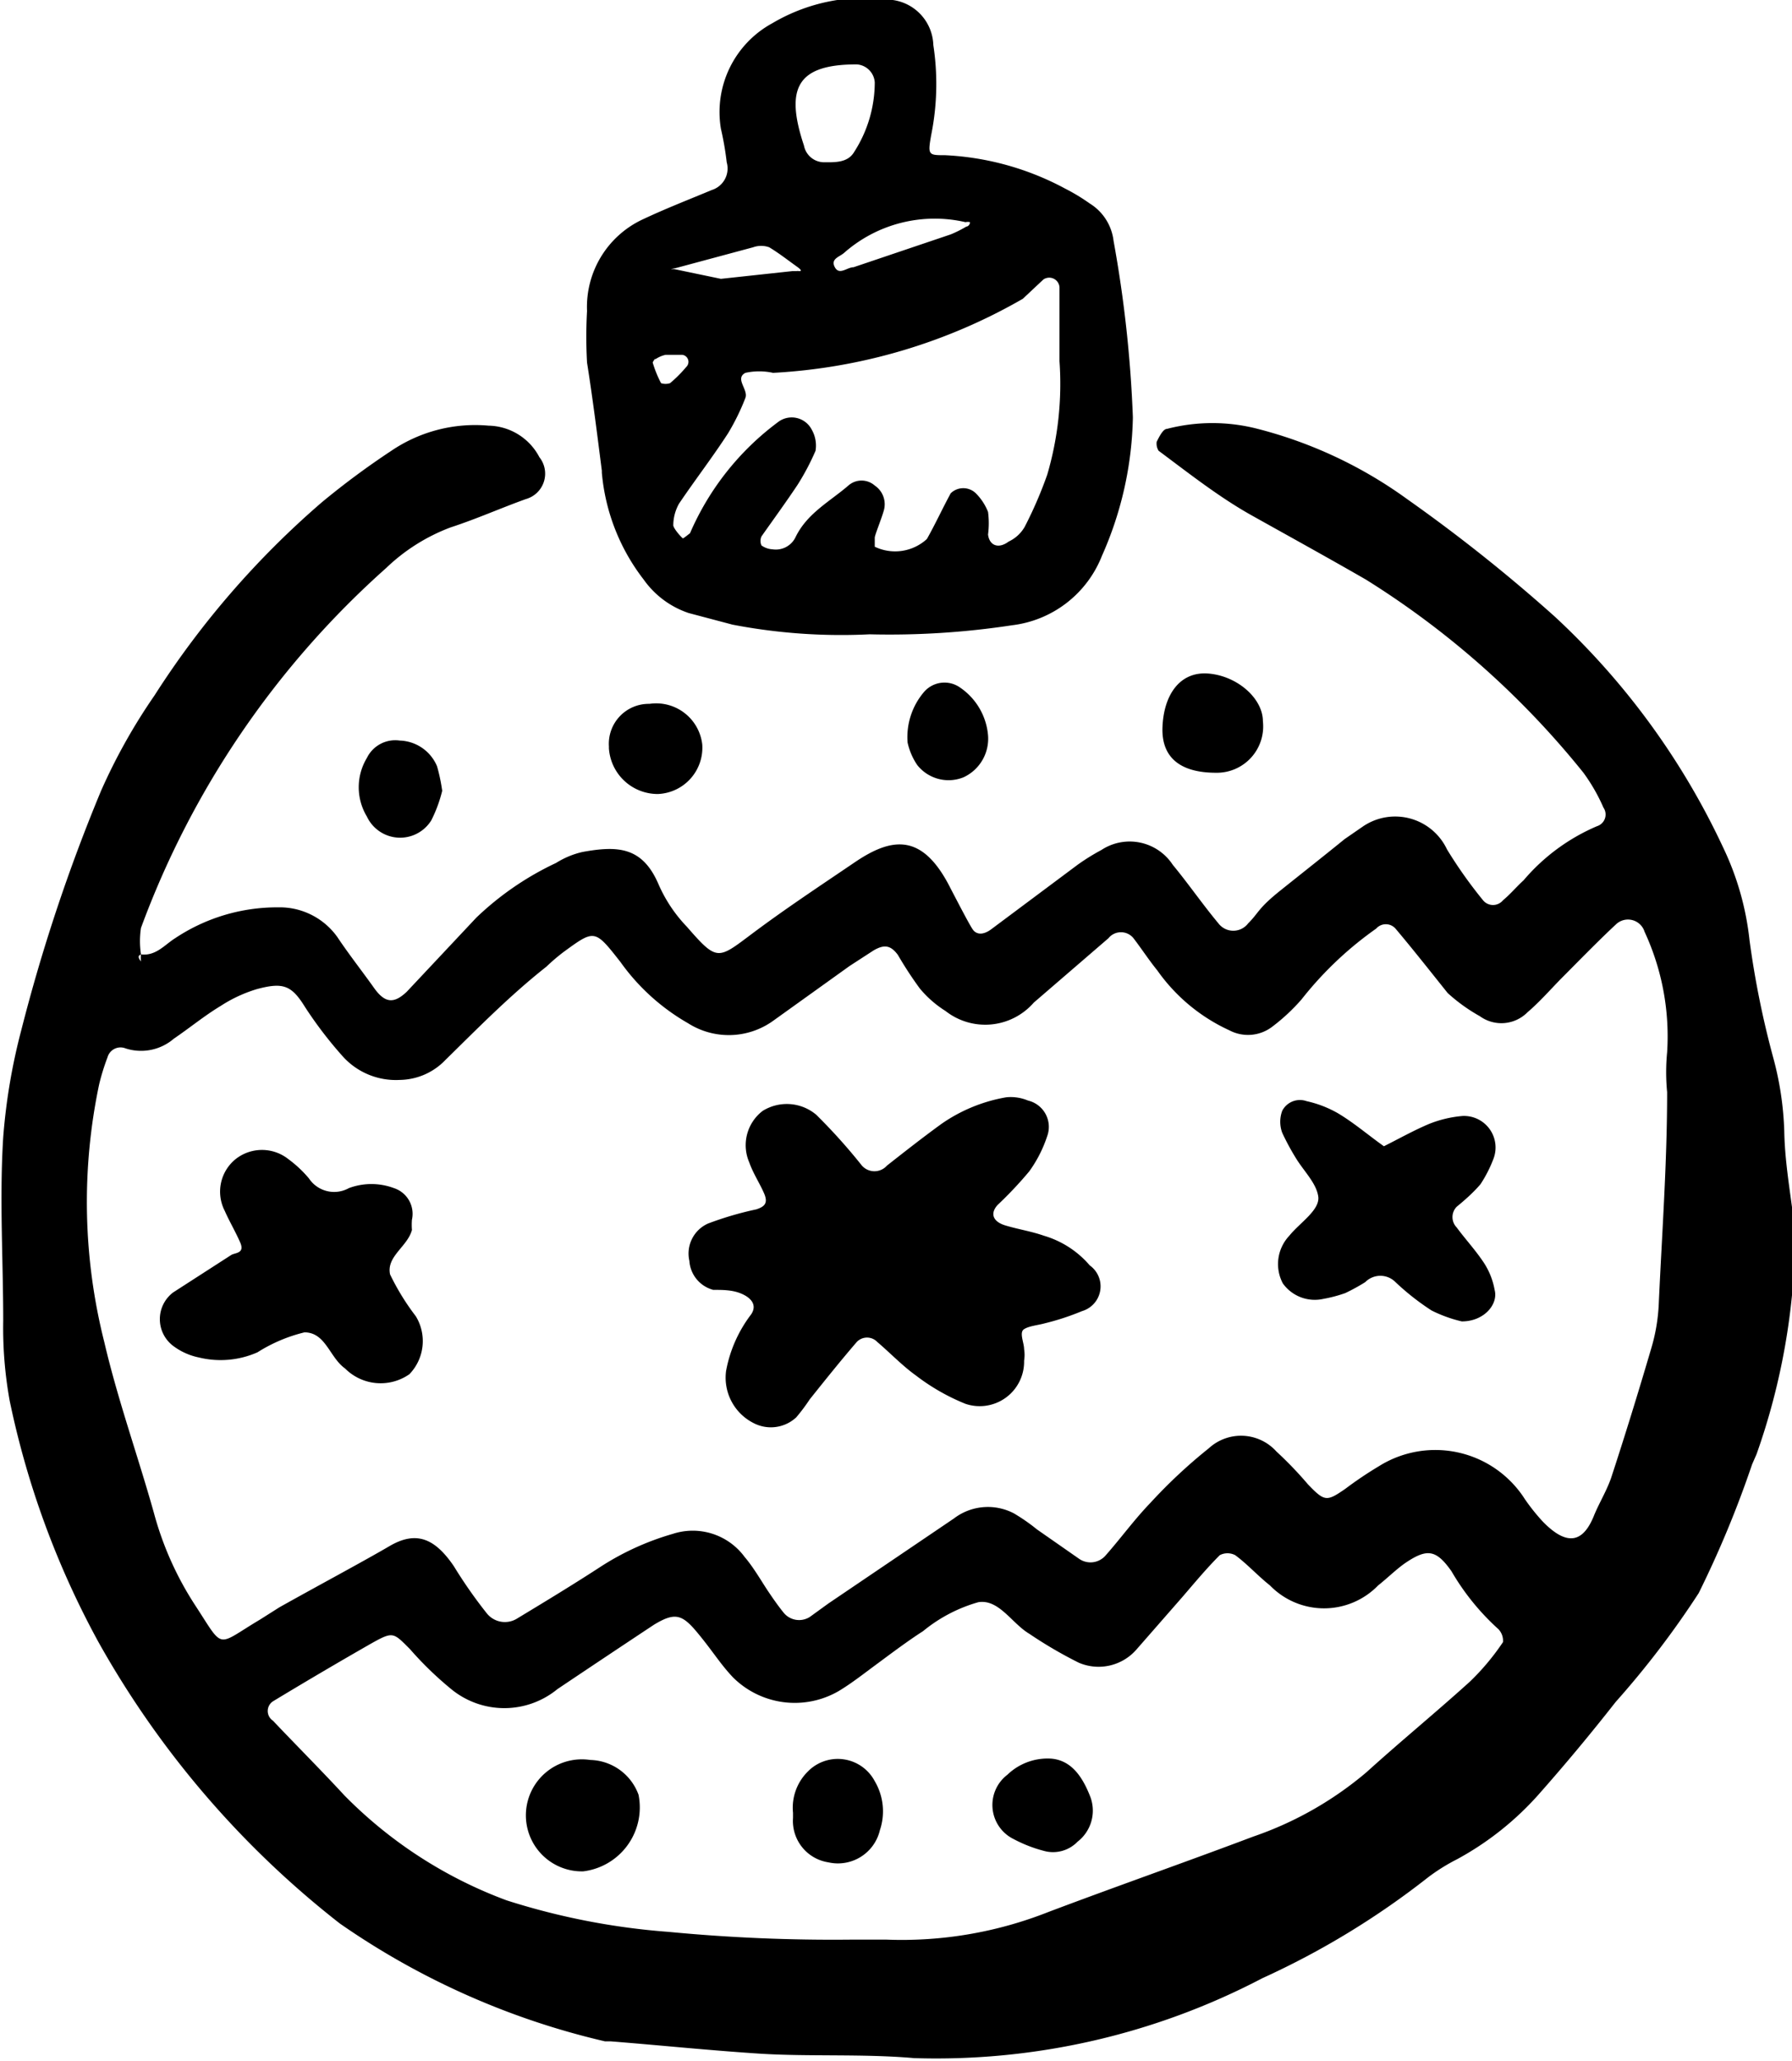 <svg xmlns="http://www.w3.org/2000/svg" viewBox="0 0 27.84 32"><path fill-rule="evenodd" d="M27.72 17.57a4.91 4.91 0 0 0-.17-1.14 14.12 14.12 0 0 1-.37-1.83 4.42 4.42 0 0 0-.41-1.44 11.55 11.55 0 0 0-2.61-3.58 25.28 25.28 0 0 0-2.3-1.83 6.85 6.85 0 0 0-2.32-1.09 2.81 2.81 0 0 0-1.41 0c-.06 0-.12.12-.16.2A.21.21 0 0 0 18 7c.47.35.94.72 1.44 1s1.19.66 1.78 1a13.49 13.49 0 0 1 3.38 3 2.82 2.82 0 0 1 .31.54.19.19 0 0 1-.1.29 3.08 3.08 0 0 0-1.14.84c-.11.1-.21.22-.32.31a.2.2 0 0 1-.31 0 7.08 7.08 0 0 1-.56-.79.89.89 0 0 0-1.3-.36l-.29.2c-.32.26-.65.52-1 .8s-.33.34-.5.51a.29.29 0 0 1-.46 0c-.25-.3-.47-.62-.71-.91a.8.8 0 0 0-1.11-.23 3.32 3.32 0 0 0-.37.23l-1.34 1c-.12.09-.23.09-.29 0s-.23-.42-.34-.63c-.43-.86-.9-.81-1.49-.41s-1.09.73-1.61 1.12-.53.42-1-.12a2.24 2.24 0 0 1-.44-.66c-.25-.58-.63-.6-1.18-.5a1.32 1.32 0 0 0-.41.17 4.63 4.63 0 0 0-1.24.85L6.32 15.4c-.2.19-.34.18-.51-.06s-.39-.52-.57-.79a1.1 1.1 0 0 0-.92-.46 2.86 2.86 0 0 0-1.6.48c-.16.1-.3.28-.53.25a.54.54 0 0 0 0 .11c-.08-.1 0-.1 0-.11a1.37 1.37 0 0 1 0-.41A13.91 13.91 0 0 1 6 8.82a2.93 2.93 0 0 1 1-.63c.4-.13.78-.3 1.17-.44a.41.41 0 0 0 .21-.65.91.91 0 0 0-.79-.49A2.32 2.32 0 0 0 6.08 7 12.41 12.41 0 0 0 5 7.8a13.68 13.68 0 0 0-2.6 3 9 9 0 0 0-.83 1.48A27 27 0 0 0 .33 16a9.29 9.29 0 0 0-.28 1.66c-.06.95 0 1.9 0 2.85a6.36 6.36 0 0 0 .1 1.24 13.53 13.53 0 0 0 1.38 3.75 14.56 14.56 0 0 0 3.75 4.37A11.94 11.94 0 0 0 9.4 31.7h.09c.76.06 1.53.14 2.3.19s1.61 0 2.41.07a10.92 10.92 0 0 0 5.41-1.24 12.62 12.62 0 0 0 2.58-1.57 3 3 0 0 1 .45-.28 4.68 4.68 0 0 0 1.26-1q.62-.7 1.2-1.44a14 14 0 0 0 1.29-1.69 16.23 16.23 0 0 0 .83-2l.07-.16a10.45 10.45 0 0 0 .6-3.4c-.04-.48-.16-1.05-.17-1.61Zm-4.37 7.93a3.75 3.75 0 0 1-.51.61c-.53.48-1.08.93-1.61 1.41a5.45 5.45 0 0 1-1.76 1c-1.06.4-2.12.77-3.18 1.17a6.2 6.2 0 0 1-2.52.43h-.54a26.73 26.73 0 0 1-2.84-.12 10.91 10.91 0 0 1-2.52-.49 6.89 6.89 0 0 1-2.52-1.63c-.36-.39-.74-.77-1.11-1.16a.18.18 0 0 1 0-.3q.76-.46 1.53-.9c.34-.19.34-.17.6.09a5.34 5.34 0 0 0 .64.62 1.3 1.3 0 0 0 1.65 0q.73-.49 1.5-1c.33-.2.44-.16.68.13s.35.48.55.69a1.36 1.36 0 0 0 1.64.21c.2-.12.39-.27.58-.41s.48-.36.73-.52a2.37 2.37 0 0 1 .86-.45c.32-.05.52.33.79.49a6.71 6.71 0 0 0 .77.45.78.78 0 0 0 .9-.21l.7-.8c.19-.22.38-.45.59-.66a.26.26 0 0 1 .24 0c.19.14.35.32.54.47a1.17 1.17 0 0 0 1.68 0c.14-.11.27-.24.41-.34.35-.24.49-.22.73.12a3.74 3.74 0 0 0 .73.9.26.26 0 0 1 .07.2Zm2.55-9.16a3.2 3.2 0 0 0 0 .62c0 1.1-.08 2.19-.13 3.29a2.85 2.85 0 0 1-.12.7c-.2.68-.41 1.36-.62 2-.07.2-.18.38-.26.57-.16.41-.4.52-.8.11a3.07 3.07 0 0 1-.28-.35 1.65 1.65 0 0 0-2.27-.51 5.91 5.91 0 0 0-.52.35c-.29.2-.32.2-.58-.07a5.9 5.9 0 0 0-.49-.51.74.74 0 0 0-1.05-.05 8.11 8.11 0 0 0-.91.85c-.25.26-.46.55-.69.81a.31.31 0 0 1-.41.06l-.66-.46a2.9 2.9 0 0 0-.36-.25.87.87 0 0 0-.93.08l-1.95 1.32-.29.21a.31.31 0 0 1-.4-.06c-.09-.11-.18-.24-.26-.36s-.22-.36-.35-.51a1 1 0 0 0-1.12-.36 4.2 4.2 0 0 0-1.12.51c-.43.28-.86.54-1.29.8a.36.36 0 0 1-.48-.08 7.34 7.34 0 0 1-.51-.73c-.3-.44-.59-.55-1-.31s-1.14.63-1.71.95l-.3.19c-.69.41-.55.48-1-.21a5 5 0 0 1-.65-1.45c-.25-.89-.56-1.75-.77-2.65a8.87 8.87 0 0 1-.08-4 3.38 3.38 0 0 1 .13-.42.21.21 0 0 1 .28-.14.78.78 0 0 0 .75-.15c.25-.17.48-.36.73-.51a2.18 2.18 0 0 1 .56-.26c.41-.11.54-.06.75.28a6.28 6.28 0 0 0 .59.77 1.11 1.11 0 0 0 .88.36 1 1 0 0 0 .71-.31c.51-.5 1-1 1.57-1.45a3 3 0 0 1 .27-.23c.48-.35.48-.35.88.16a3.3 3.3 0 0 0 1.05.95 1.18 1.18 0 0 0 1.31-.03l1.2-.86.37-.24c.17-.1.27-.08.38.07a5.8 5.8 0 0 0 .34.52 1.68 1.68 0 0 0 .4.35 1 1 0 0 0 1.37-.13l1.16-1a.25.25 0 0 1 .39 0c.13.17.24.34.37.5a2.79 2.79 0 0 0 1.12.93.62.62 0 0 0 .67-.06 3 3 0 0 0 .45-.42 5.51 5.51 0 0 1 1.16-1.1.2.2 0 0 1 .3 0c.27.32.53.65.81 1a2.66 2.66 0 0 0 .5.36.57.57 0 0 0 .74-.06c.2-.17.37-.37.56-.56s.54-.55.82-.81a.27.27 0 0 1 .44.12 3.86 3.86 0 0 1 .35 1.87Zm-16.55-9A3.16 3.16 0 0 0 10 9a1.4 1.4 0 0 0 .7.52l.68.18a8.92 8.92 0 0 0 2.13.15 12.62 12.62 0 0 0 2.21-.14 1.72 1.72 0 0 0 1.4-1.08 5.52 5.52 0 0 0 .48-2.15 19.3 19.3 0 0 0-.3-2.74.79.79 0 0 0-.37-.58 3 3 0 0 0-.38-.23 4.37 4.37 0 0 0-1.87-.52c-.26 0-.27 0-.21-.33A4 4 0 0 0 14.5.7a.73.73 0 0 0-.63-.7A2.83 2.83 0 0 0 12 .36 1.57 1.57 0 0 0 11.2 2a4.71 4.71 0 0 1 .09.52.35.35 0 0 1-.23.43c-.36.15-.72.29-1.06.45a1.5 1.5 0 0 0-.88 1.43 7.13 7.13 0 0 0 0 .8c.09.57.16 1.13.23 1.68Zm6.86-3a.16.16 0 0 1 .25.12v1.15a5 5 0 0 1-.19 1.76 6.39 6.39 0 0 1-.35.81.56.56 0 0 1-.25.23c-.16.12-.3.06-.32-.11a1.35 1.35 0 0 0 0-.35.85.85 0 0 0-.19-.29.28.28 0 0 0-.39 0c-.13.24-.24.48-.37.71a.73.73 0 0 1-.81.12s0-.1 0-.14.1-.28.14-.42a.35.35 0 0 0-.14-.39.31.31 0 0 0-.41 0c-.29.25-.64.43-.82.8a.34.34 0 0 1-.36.19.32.32 0 0 1-.17-.06.17.17 0 0 1 0-.14c.19-.27.38-.53.56-.8a3.78 3.78 0 0 0 .28-.53.5.5 0 0 0-.06-.33.35.35 0 0 0-.53-.11 4.24 4.24 0 0 0-1.36 1.72s-.1.08-.11.08-.14-.14-.15-.2a.69.69 0 0 1 .09-.34c.25-.37.52-.72.76-1.09a3.51 3.51 0 0 0 .27-.55c.05-.13-.17-.3 0-.39a1 1 0 0 1 .43 0 8.7 8.7 0 0 0 3.88-1.15ZM15 3.45a.15.15 0 0 1 .07 0s0 .06-.06.07a1.79 1.79 0 0 1-.24.12l-1.51.51c-.1 0-.22.13-.29 0s.07-.16.14-.22A2.13 2.13 0 0 1 15 3.45ZM13.31 1a.3.3 0 0 1 .28.28 2 2 0 0 1-.32 1.08c-.1.17-.3.16-.47.16a.32.32 0 0 1-.31-.26c-.3-.9-.1-1.26.82-1.26Zm-2.8 3.16 1.19-.32a.37.37 0 0 1 .25 0c.15.09.29.2.43.3s0 .06 0 .07h-.07l-1.11.12-.72-.15h-.06Zm-.33 1.42a.46.46 0 0 1 .16-.07h.26a.11.11 0 0 1 .06.19 2 2 0 0 1-.25.25.22.22 0 0 1-.14 0 1.79 1.79 0 0 1-.13-.32.18.18 0 0 1 .04-.06ZM18.89 12a.72.72 0 0 0 .73-.8c0-.35-.39-.7-.84-.74s-.7.33-.72.83.31.71.83.71Zm-9.43-.38a.76.76 0 0 0 .76.71.72.72 0 0 0 .69-.77.72.72 0 0 0-.82-.63.62.62 0 0 0-.63.66Zm-3.25-.12a.49.49 0 0 0-.51.27.88.88 0 0 0 0 .91.57.57 0 0 0 1 .06 2.14 2.14 0 0 0 .17-.46 2.78 2.78 0 0 0-.08-.38.65.65 0 0 0-.58-.4Zm8.15-.76a1.08 1.08 0 0 0-.26.79 1 1 0 0 0 .15.35.62.62 0 0 0 .72.19.66.66 0 0 0 .38-.65 1 1 0 0 0-.43-.74.42.42 0 0 0-.56.06Zm1.86 8.45c-.2-.07-.4-.1-.6-.16s-.24-.19-.12-.32a6 6 0 0 0 .49-.52 2 2 0 0 0 .28-.55.42.42 0 0 0-.3-.55.69.69 0 0 0-.34-.05 2.5 2.5 0 0 0-1 .41c-.29.21-.57.43-.85.65a.26.26 0 0 1-.39 0 8.88 8.88 0 0 0-.71-.79.71.71 0 0 0-.83-.06.67.67 0 0 0-.21.8c.06.17.16.32.23.48s0 .21-.12.25A5.16 5.16 0 0 0 11 19a.51.51 0 0 0-.29.58.5.5 0 0 0 .37.45c.15 0 .3 0 .44.06s.25.17.15.32a2.06 2.06 0 0 0-.39.88.79.79 0 0 0 .43.81.58.58 0 0 0 .66-.09 2.92 2.92 0 0 0 .21-.28c.24-.3.48-.6.73-.89a.22.22 0 0 1 .32 0c.2.17.39.37.6.52a3.27 3.27 0 0 0 .77.44.69.69 0 0 0 .91-.67.55.55 0 0 0 0-.18c0-.1-.08-.26 0-.31s.21-.06.32-.09a3.93 3.93 0 0 0 .58-.19.4.4 0 0 0 .12-.71 1.49 1.49 0 0 0-.71-.46Zm-10.16.6c-.06-.28.27-.43.34-.69a1 1 0 0 1 0-.16.42.42 0 0 0-.28-.49 1 1 0 0 0-.7 0 .47.47 0 0 1-.62-.15 1.83 1.83 0 0 0-.32-.3.66.66 0 0 0-.82 0 .65.65 0 0 0-.17.8c.07.16.16.31.24.49s-.08.16-.14.2l-.9.58a.52.52 0 0 0 0 .83 1 1 0 0 0 .4.18A1.42 1.42 0 0 0 4 21a2.43 2.43 0 0 1 .73-.31c.33 0 .39.39.63.56a.78.78 0 0 0 1 .09.74.74 0 0 0 .1-.9 3.73 3.73 0 0 1-.4-.65ZM23 18.39a2 2 0 0 0 .2-.39.49.49 0 0 0-.48-.67 1.81 1.81 0 0 0-.51.12c-.24.1-.47.23-.71.35-.24-.17-.46-.36-.71-.51a1.72 1.72 0 0 0-.49-.19.31.31 0 0 0-.38.15.49.49 0 0 0 0 .34 3.72 3.72 0 0 0 .21.39c.12.2.32.39.35.6s-.29.41-.45.61a.64.64 0 0 0-.1.74.61.61 0 0 0 .63.24 2.14 2.14 0 0 0 .34-.09 3.07 3.07 0 0 0 .31-.17.33.33 0 0 1 .47 0 3.87 3.87 0 0 0 .56.44 2.12 2.12 0 0 0 .47.17c.35 0 .57-.27.51-.49a1.13 1.13 0 0 0-.16-.41c-.13-.2-.29-.37-.43-.56a.23.23 0 0 1 0-.32c.11-.09.25-.21.37-.35ZM9.17 27.33a.87.87 0 1 0-.11 1.73 1 1 0 0 0 .86-1.19.82.82 0 0 0-.75-.54Zm3.38.18a.79.79 0 0 0-.23.64v.08a.65.65 0 0 0 .55.69.67.67 0 0 0 .8-.5.92.92 0 0 0-.08-.76.65.65 0 0 0-1.04-.15Zm3.79-.2a.9.9 0 0 0-.69.25.59.59 0 0 0 .1 1 2.15 2.15 0 0 0 .5.19.53.53 0 0 0 .49-.15.61.61 0 0 0 .19-.72c-.12-.3-.29-.54-.59-.57Z"/></svg>